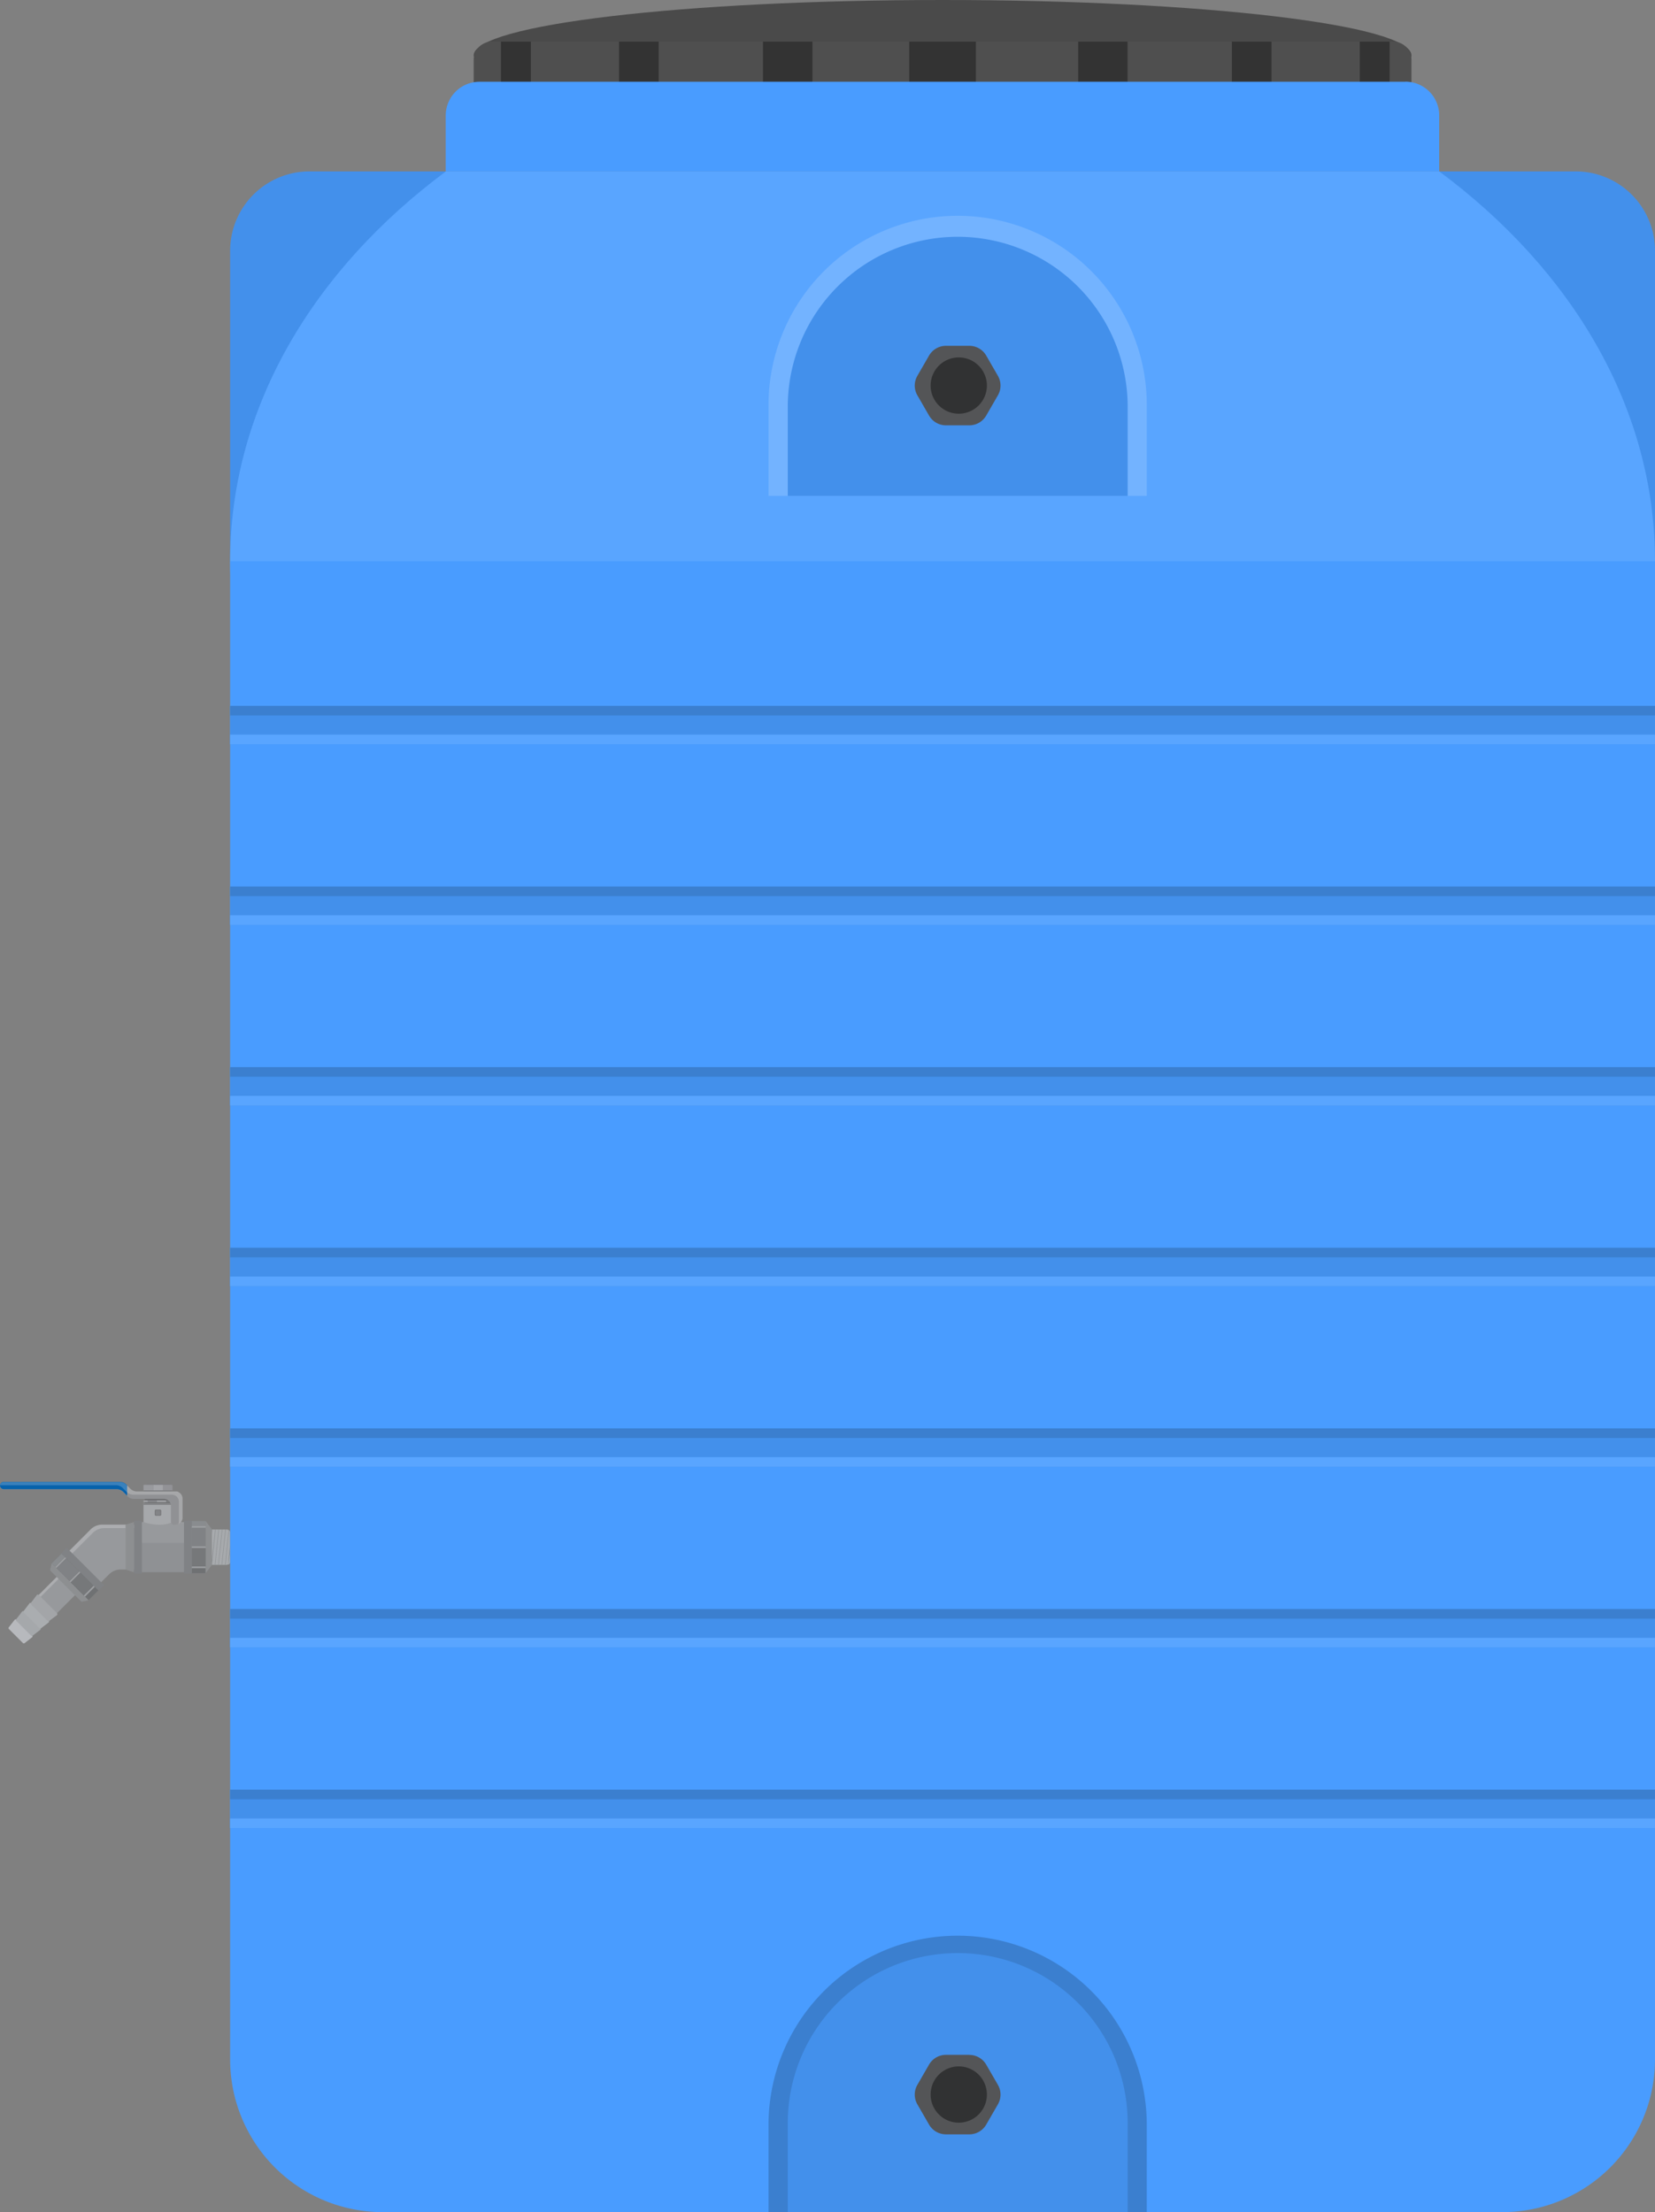 <svg xmlns="http://www.w3.org/2000/svg" xmlns:xlink="http://www.w3.org/1999/xlink" id="Group_303" data-name="Group 303" width="94.122" height="125.792" viewBox="0 0 94.122 125.792"><rect x="0" y="0" width="94.122" height="125.792" fill="#808080" stroke="none"/><defs><clipPath id="clip-path"><rect id="Rectangle_184" data-name="Rectangle 184" width="94.122" height="125.792" fill="none"></rect></clipPath><clipPath id="clip-path-3"><rect id="Rectangle_127" data-name="Rectangle 127" width="3.845" height="1.749" fill="none"></rect></clipPath><clipPath id="clip-path-4"><rect id="Rectangle_137" data-name="Rectangle 137" width="10.385" height="2.394" fill="none"></rect></clipPath><clipPath id="clip-path-5"><rect id="Rectangle_147" data-name="Rectangle 147" width="1.722" height="1.722" fill="none"></rect></clipPath></defs><g id="Group_302" data-name="Group 302" clip-path="url(#clip-path)"><g id="Group_301" data-name="Group 301"><g id="Group_300" data-name="Group 300" clip-path="url(#clip-path)"><path id="Path_391" data-name="Path 391" d="M8.153,139.6a.942.942,0,0,0-.665.275L6.2,141.165l-.033.032,1.8,1.8.571-.571a.936.936,0,0,1,.665-.275h.807V139.6H8.153Z" transform="translate(-2.338 -52.901)" fill="#97999c"></path><g id="Group_293" data-name="Group 293" transform="translate(3.833 86.703)" opacity="0.2"><g id="Group_292" data-name="Group 292"><g id="Group_291" data-name="Group 291" clip-path="url(#clip-path-3)"><path id="Path_392" data-name="Path 392" d="M7.488,139.881,6.171,141.2l.156.155,1.285-1.284a.941.941,0,0,1,.664-.275h1.741V139.6H8.153a.94.94,0,0,0-.665.275" transform="translate(-6.171 -139.605)" fill="#fff"></path></g></g></g><path id="Path_393" data-name="Path 393" d="M15.269,138.757Z" transform="translate(-5.786 -52.58)" fill="#9c9ea1"></path><path id="Path_394" data-name="Path 394" d="M12.637,139.363h0l0,0a.012.012,0,0,0-.006.007V142.2a.013.013,0,0,0,.006.011l.011,0H15.4v-2.851H12.637" transform="translate(-4.784 -52.809)" fill="#8f9194"></path><rect id="Rectangle_128" data-name="Rectangle 128" width="2.802" height="1.187" transform="translate(7.869 86.553)" fill="#97999c"></rect><path id="Path_395" data-name="Path 395" d="M13.139,138.709a3.382,3.382,0,0,0,.824.15,1.933,1.933,0,0,0,.825-.15h0v-1.07h-1.65Z" transform="translate(-4.979 -52.156)" fill="#a6a8ab"></path><path id="Path_396" data-name="Path 396" d="M14.474,138.219h-.238a.065.065,0,0,0-.065.065v.22a.065.065,0,0,0,.065.065h.238a.065.065,0,0,0,.065-.065v-.22a.065.065,0,0,0-.065-.065" transform="translate(-5.37 -52.376)" fill="#77787a"></path><path id="Path_397" data-name="Path 397" d="M14.456,138.289h-.147a.065.065,0,0,0-.065.065v.134a.064.064,0,0,0,.065.065h.147a.064.064,0,0,0,.065-.065v-.134a.065.065,0,0,0-.065-.065" transform="translate(-5.398 -52.403)" fill="#838487"></path><rect id="Rectangle_129" data-name="Rectangle 129" width="1.511" height="0.09" transform="translate(8.229 85.392)" fill="#6d6e70"></rect><rect id="Rectangle_130" data-name="Rectangle 130" width="1.511" height="0.181" transform="translate(8.229 85.189)" fill="#6d6e70"></rect><rect id="Rectangle_131" data-name="Rectangle 131" width="1.65" height="0.09" transform="translate(8.16 85.483)" fill="#838487"></rect><rect id="Rectangle_132" data-name="Rectangle 132" width="1.65" height="0.09" transform="translate(8.16 85.325)" fill="#7c7d80"></rect><rect id="Rectangle_133" data-name="Rectangle 133" width="0.521" height="0.09" transform="translate(8.922 85.325)" fill="#a3a4a8"></rect><rect id="Rectangle_134" data-name="Rectangle 134" width="0.521" height="0.09" transform="translate(8.401 85.325)" fill="#88888c"></rect><rect id="Rectangle_135" data-name="Rectangle 135" width="0.242" height="0.09" transform="translate(8.16 85.325)" fill="#a3a4a8"></rect><path id="Path_398" data-name="Path 398" d="M14.732,136.051H13.246a.041.041,0,0,0-.039.042v.271h1.564v-.271a.041.041,0,0,0-.04-.042" transform="translate(-5.005 -51.555)" fill="#7c7d80"></path><path id="Path_399" data-name="Path 399" d="M14.689,135.88H13.441c-.019,0-.034.009-.034.021v.136h1.316V135.9c0-.012-.015-.021-.034-.021" transform="translate(-5.08 -51.49)" fill="#7c7d80"></path><path id="Path_400" data-name="Path 400" d="M15.417,135.951h-.508v.314h.55v-.271a.042.042,0,0,0-.042-.042" transform="translate(-5.65 -51.517)" fill="#929296"></path><rect id="Rectangle_136" data-name="Rectangle 136" width="0.55" height="0.314" transform="translate(8.71 84.434)" fill="#a3a4a8"></rect><path id="Path_401" data-name="Path 401" d="M13.139,135.993v.271h.55v-.314h-.508a.042.042,0,0,0-.042.042" transform="translate(-4.979 -51.517)" fill="#999a9e"></path><path id="Path_402" data-name="Path 402" d="M10.148,136.252l-.03-.012h0a.331.331,0,0,0-.052-.015l-.014,0-.013,0-.019,0-.042,0H7.8c-.022,0-.042,0-.061,0a.408.408,0,0,1-.048-.008.543.543,0,0,1-.282-.152l-.217-.217a.533.533,0,0,0-.258-.142h0l-.042-.008a.534.534,0,0,0-.078-.006H.184a.21.21,0,0,0-.057.015h0l-.015.008a.216.216,0,0,0-.051.037.2.2,0,0,0-.036.049.2.2,0,0,0-.022.07.163.163,0,0,0,0,.03.211.211,0,0,0,.211.211H6.629a.552.552,0,0,1,.39.161l.209.206.013.014a.532.532,0,0,0,.376.155h1.7a.409.409,0,0,1,.273.1.329.329,0,0,1,.043.045l.018.022a.176.176,0,0,1,.014.023.378.378,0,0,1,.034.067.37.37,0,0,1,.024.09.473.473,0,0,1,0,.06v.881a.181.181,0,0,0,0,.037v0a.153.153,0,0,0,.01.03.187.187,0,0,0,.206.116l.121-.021a.379.379,0,0,0,.224-.127.36.36,0,0,0,.049-.072.379.379,0,0,0,.043-.177v-1.088a.412.412,0,0,0-.24-.374" transform="translate(0 -51.413)" fill="#909194"></path><path id="Path_403" data-name="Path 403" d="M6.93,135.692h0l-.042-.008a.655.655,0,0,0-.078-.006H.209l-.024,0a.176.176,0,0,0-.057.015h0l-.014.006a.222.222,0,0,0-.053.038.213.213,0,0,0-.039.053.2.2,0,0,0-.02.066H0a.153.153,0,0,0,0,.03.211.211,0,0,0,.21.211H6.629a.554.554,0,0,1,.391.161l.209.206v-.592l-.04-.04a.533.533,0,0,0-.258-.142" transform="translate(0 -51.413)" fill="#0762ab"></path><g id="Group_296" data-name="Group 296" transform="translate(0.001 84.264)" opacity="0.2"><g id="Group_295" data-name="Group 295"><g id="Group_294" data-name="Group 294" clip-path="url(#clip-path-4)"><path id="Path_404" data-name="Path 404" d="M10.149,136.252l-.03-.012h0a.417.417,0,0,0-.052-.015l-.014,0-.013,0-.019,0a.327.327,0,0,0-.043,0H7.8c-.022,0-.042,0-.061,0a.408.408,0,0,1-.048-.008.528.528,0,0,1-.175-.067.551.551,0,0,1-.11-.084l-.175-.175-.042-.042a.526.526,0,0,0-.256-.142h0l-.042-.008a.534.534,0,0,0-.078-.006H.186a.21.21,0,0,0-.057.015h0l-.015.007a.264.264,0,0,0-.052.038.23.23,0,0,0-.039.053.193.193,0,0,0-.02.066h6.6a.532.532,0,0,1,.377.157l.217.217a.31.31,0,0,0,.03.027.553.553,0,0,0,.362.135l2.179,0a.411.411,0,0,1,.411.411V137.9a.358.358,0,0,1-.006.068.381.381,0,0,1-.037.109.384.384,0,0,0,.249-.358v-1.088a.414.414,0,0,0-.238-.374" transform="translate(-0.002 -135.678)" fill="#fff"></path></g></g></g><path id="Path_405" data-name="Path 405" d="M17.262,139.235h-.378a.034.034,0,0,0-.037.03v2.949a.034.034,0,0,0,.037.03h.378a.034.034,0,0,0,.038-.03v-2.949a.034.034,0,0,0-.038-.03" transform="translate(-6.384 -52.761)" fill="#808285"></path><path id="Path_406" data-name="Path 406" d="M12.674,139.235H12.3a.034.034,0,0,0-.037.03v2.949a.034.034,0,0,0,.037.03h.378a.034.034,0,0,0,.038-.03v-2.949a.034.034,0,0,0-.038-.03" transform="translate(-4.645 -52.761)" fill="#808285"></path><rect id="Rectangle_138" data-name="Rectangle 138" width="0.788" height="2.965" transform="translate(10.908 86.495)" fill="#898c8f"></rect><rect id="Rectangle_139" data-name="Rectangle 139" width="0.788" height="0.099" transform="translate(10.908 89.077)" fill="#9c9ea1"></rect><rect id="Rectangle_140" data-name="Rectangle 140" width="0.788" height="0.284" transform="translate(10.908 89.175)" fill="#6f7173"></rect><path id="Path_407" data-name="Path 407" d="M18.833,142.234l.345-.459v-2.047l-.345-.459Z" transform="translate(-7.137 -52.774)" fill="#8d8f91"></path><rect id="Rectangle_141" data-name="Rectangle 141" width="0.788" height="0.098" transform="translate(10.908 87.929)" fill="#9c9ea1"></rect><rect id="Rectangle_142" data-name="Rectangle 142" width="0.788" height="0.099" transform="translate(10.908 86.779)" fill="#9c9ea1"></rect><rect id="Rectangle_143" data-name="Rectangle 143" width="0.788" height="1.05" transform="translate(10.908 88.027)" fill="#76787a"></rect><rect id="Rectangle_144" data-name="Rectangle 144" width="0.788" height="1.05" transform="translate(10.908 86.878)" fill="#808285"></rect><path id="Path_408" data-name="Path 408" d="M20.913,140.089h0l-.011,0,0,0a.142.142,0,0,0-.049-.008v1.963a.109.109,0,0,0,.029,0h0a.138.138,0,0,0,.032-.012h0a.145.145,0,0,0,.032-.022.129.129,0,0,0,.041-.094v-1.7a.132.132,0,0,0-.076-.117" transform="translate(-7.9 -53.08)" fill="#a7aaad"></path><path id="Path_409" data-name="Path 409" d="M20.35,140.068l0,0a.379.379,0,0,0-.152-.027h-.8v2.009h.792a.477.477,0,0,0,.142-.019h.009l0,0a.055.055,0,0,0,.024-.015l0,0,0-.008v-1.91a.02.02,0,0,0-.006-.013l-.011-.007" transform="translate(-7.348 -53.066)" fill="#a7aaad"></path><path id="Path_410" data-name="Path 410" d="M20.806,140.084h0l0,0-.207,1.982h.037l.19-1.828V140.1c0-.007-.006-.014-.016-.02" transform="translate(-7.804 -53.082)" fill="#939699"></path><path id="Path_411" data-name="Path 411" d="M20.595,142.064h0l.206-1.979h0l0,0Z" transform="translate(-7.804 -53.082)" fill="#646a6b"></path><path id="Path_412" data-name="Path 412" d="M20.895,142.582v.008l0,0h0l0,0a.067.067,0,0,0,.024-.016h0v0l0-.023.07-.671v-.354l-.07.67Z" transform="translate(-7.918 -53.627)" fill="#939699"></path><path id="Path_413" data-name="Path 413" d="M20.895,142.583v.008l0,0v-.007l.037-.349.07-.67v-.043l-.07.67Z" transform="translate(-7.918 -53.627)" fill="#646a6b"></path><path id="Path_414" data-name="Path 414" d="M20.285,142.048h.037l.21-2.009h-.037Z" transform="translate(-7.687 -53.066)" fill="#939699"></path><path id="Path_415" data-name="Path 415" d="M20.285,142.048h0l.209-2.009h0Z" transform="translate(-7.687 -53.066)" fill="#646a6b"></path><path id="Path_416" data-name="Path 416" d="M19.976,142.048h.037l.21-2.009h-.037Z" transform="translate(-7.57 -53.066)" fill="#939699"></path><path id="Path_417" data-name="Path 417" d="M19.976,142.048h0l.209-2.009h0Z" transform="translate(-7.57 -53.066)" fill="#646a6b"></path><path id="Path_418" data-name="Path 418" d="M19.667,142.048H19.7l.209-2.009h-.037Z" transform="translate(-7.452 -53.066)" fill="#939699"></path><path id="Path_419" data-name="Path 419" d="M19.667,142.048h0l.209-2.009h0Z" transform="translate(-7.452 -53.066)" fill="#646a6b"></path><path id="Path_420" data-name="Path 420" d="M19.389,141.857v.191h.017l.21-2.009h-.037Z" transform="translate(-7.347 -53.066)" fill="#939699"></path><path id="Path_421" data-name="Path 421" d="M19.389,141.857v.047l.194-1.865h0Z" transform="translate(-7.347 -53.066)" fill="#646a6b"></path><path id="Path_422" data-name="Path 422" d="M19.389,140.369l.034-.33h-.034Z" transform="translate(-7.347 -53.066)" fill="#939699"></path><path id="Path_423" data-name="Path 423" d="M19.389,140.061l0-.022h0Z" transform="translate(-7.347 -53.066)" fill="#646a6b"></path><rect id="Rectangle_145" data-name="Rectangle 145" width="2.28" height="1.468" transform="translate(2.09 90.807) rotate(-45)" fill="#97999c"></rect><g id="Group_299" data-name="Group 299" transform="translate(2.09 89.194)" opacity="0.2"><g id="Group_298" data-name="Group 298"><g id="Group_297" data-name="Group 297" clip-path="url(#clip-path-5)"><rect id="Rectangle_146" data-name="Rectangle 146" width="2.28" height="0.155" transform="translate(0 1.612) rotate(-45)" fill="#fff"></rect></g></g></g><path id="Path_424" data-name="Path 424" d="M1.232,148.278a.081.081,0,0,0-.117.031l-.323.411a.07.07,0,0,0,0,.087l.812.812a.071.071,0,0,0,.088,0L2.1,149.3a.082.082,0,0,0,.031-.119Z" transform="translate(-0.294 -56.182)" fill="#b7b9bd"></path><path id="Path_425" data-name="Path 425" d="M1.915,147.529a.081.081,0,0,0-.12.028l-.32.414a.072.072,0,0,0,0,.089l.848.848a.072.072,0,0,0,.089,0l.414-.32a.081.081,0,0,0,.028-.12Z" transform="translate(-0.553 -55.897)" fill="#a5a8ab"></path><path id="Path_426" data-name="Path 426" d="M2.6,146.776a.081.081,0,0,0-.123.025l-.317.417a.075.075,0,0,0,.006.093l.886.886a.075.075,0,0,0,.093.006l.417-.317a.081.081,0,0,0,.025-.123Z" transform="translate(-0.812 -55.612)" fill="#aaadb0"></path><path id="Path_427" data-name="Path 427" d="M3.275,146.022a.082.082,0,0,0-.126.022l-.314.42a.078.078,0,0,0,.009.1l.926.925a.076.076,0,0,0,.1.009l.42-.314a.082.082,0,0,0,.022-.127Z" transform="translate(-1.07 -55.325)" fill="#a3a5a8"></path><path id="Path_428" data-name="Path 428" d="M5.943,141.743a.034.034,0,0,0-.048.006l-.267.267a.034.034,0,0,0-.006.048l2.085,2.085a.034.034,0,0,0,.048-.006l.267-.267a.034.034,0,0,0,.006-.048Z" transform="translate(-2.128 -53.709)" fill="#808285"></path><rect id="Rectangle_148" data-name="Rectangle 148" width="0.789" height="2.965" transform="translate(2.937 88.901) rotate(-45)" fill="#6f7173"></rect><rect id="Rectangle_149" data-name="Rectangle 149" width="0.789" height="0.098" transform="matrix(0.707, -0.707, 0.707, 0.707, 3.138, 89.102)" fill="#9c9ea1"></rect><rect id="Rectangle_150" data-name="Rectangle 150" width="0.789" height="0.284" transform="translate(2.937 88.901) rotate(-45)" fill="#898c8f"></rect><path id="Path_429" data-name="Path 429" d="M4.582,143.54l1.791,1.791.4-.091-2.1-2.1Z" transform="translate(-1.736 -54.242)" fill="#8d8f91"></path><rect id="Rectangle_151" data-name="Rectangle 151" width="0.789" height="0.098" transform="matrix(0.707, -0.707, 0.707, 0.707, 3.95, 89.915)" fill="#9c9ea1"></rect><rect id="Rectangle_152" data-name="Rectangle 152" width="0.789" height="0.098" transform="matrix(0.707, -0.707, 0.707, 0.707, 4.762, 90.727)" fill="#9c9ea1"></rect><rect id="Rectangle_153" data-name="Rectangle 153" width="0.789" height="1.05" transform="translate(3.208 89.172) rotate(-45)" fill="#808285"></rect><rect id="Rectangle_154" data-name="Rectangle 154" width="0.789" height="1.05" transform="translate(4.02 89.984) rotate(-45)" fill="#76787a"></rect><path id="Path_430" data-name="Path 430" d="M11.495,142.061l.474.151v-2.851l-.474.148Z" transform="translate(-4.356 -52.809)" fill="#8d8f91"></path><path id="Path_431" data-name="Path 431" d="M97.593,15.693H25.587a4.514,4.514,0,0,0-4.514,4.514V37.862h81.034V20.207a4.514,4.514,0,0,0-4.514-4.514" transform="translate(-7.985 -5.947)" fill="#4390eb"></path><path id="Path_432" data-name="Path 432" d="M89.835,15.693H33.345c-7.568,5.619-12.272,13.474-12.272,22.169,0,17.08,18.14,30.926,40.517,30.926s40.517-13.846,40.517-30.926c0-8.7-4.7-16.551-12.272-22.169" transform="translate(-7.985 -5.947)" fill="#59a5ff"></path><path id="Path_433" data-name="Path 433" d="M21.074,136.584V51.389h81.033v85.195a8.681,8.681,0,0,1-8.681,8.681H29.755a8.681,8.681,0,0,1-8.681-8.681" transform="translate(-7.986 -19.473)" fill="#499cff"></path><path id="Path_434" data-name="Path 434" d="M96.708,3.154c0,1.742-11.939,3.155-26.666,3.155S43.375,4.9,43.375,3.154,55.314,0,70.042,0,96.708,1.411,96.708,3.154" transform="translate(-16.436 0)" fill="#4a4a4a"></path><path id="Path_435" data-name="Path 435" d="M95.672,3.815H44.41A1.035,1.035,0,0,0,43.375,4.85V8.237A1.035,1.035,0,0,0,44.41,9.272H95.672a1.035,1.035,0,0,0,1.035-1.035V4.85a1.035,1.035,0,0,0-1.035-1.035" transform="translate(-16.436 -1.446)" fill="#4f4f4f"></path><rect id="Rectangle_155" data-name="Rectangle 155" width="3.791" height="5.457" transform="translate(51.709 2.369)" fill="#333"></rect><rect id="Rectangle_156" data-name="Rectangle 156" width="1.699" height="5.457" transform="translate(77.33 2.369)" fill="#333"></rect><rect id="Rectangle_157" data-name="Rectangle 157" width="2.255" height="5.457" transform="translate(70.058 2.369)" fill="#333"></rect><rect id="Rectangle_158" data-name="Rectangle 158" width="2.81" height="5.457" transform="translate(61.317 2.369)" fill="#333"></rect><rect id="Rectangle_159" data-name="Rectangle 159" width="1.699" height="5.457" transform="translate(28.491 2.369)" fill="#333"></rect><rect id="Rectangle_160" data-name="Rectangle 160" width="2.255" height="5.457" transform="translate(35.206 2.369)" fill="#333"></rect><rect id="Rectangle_161" data-name="Rectangle 161" width="2.81" height="5.457" transform="translate(43.392 2.369)" fill="#333"></rect><path id="Path_436" data-name="Path 436" d="M96.708,10.4H43.375v.329a1.035,1.035,0,0,0,1.035,1.035H95.672a1.035,1.035,0,0,0,1.035-1.035Z" transform="translate(-16.436 -3.943)" fill="#333"></path><path id="Path_437" data-name="Path 437" d="M95.394,7.485H42.736a1.92,1.92,0,0,0-1.92,1.92v3.178h56.5V9.4a1.92,1.92,0,0,0-1.92-1.92" transform="translate(-15.467 -2.836)" fill="#499cff"></path><path id="Path_438" data-name="Path 438" d="M70.374,192.889v-5.067a10.756,10.756,0,0,1,21.511,0v5.067Z" transform="translate(-26.667 -67.097)" fill="#3b7fcf"></path><path id="Path_439" data-name="Path 439" d="M70.374,35.747V30.681a10.756,10.756,0,1,1,21.511,0v5.067Z" transform="translate(-26.667 -7.55)" fill="#73b3ff"></path><path id="Path_440" data-name="Path 440" d="M81.8,178.824h0a9.665,9.665,0,0,0-9.665,9.665v5.066h19.33v-5.066a9.665,9.665,0,0,0-9.665-9.665" transform="translate(-27.333 -67.763)" fill="#4390eb"></path><path id="Path_441" data-name="Path 441" d="M81.8,21.681h0a9.665,9.665,0,0,0-9.665,9.665v5.066h19.33V31.346A9.665,9.665,0,0,0,81.8,21.681" transform="translate(-27.333 -8.216)" fill="#4390eb"></path><path id="Path_442" data-name="Path 442" d="M86.869,188.142h-1.33a1.108,1.108,0,0,0-.96.554l-.665,1.152a1.108,1.108,0,0,0,0,1.109l.665,1.152a1.108,1.108,0,0,0,.96.554h1.33a1.109,1.109,0,0,0,.96-.554l.665-1.152a1.111,1.111,0,0,0,0-1.109L87.83,188.7a1.109,1.109,0,0,0-.96-.554" transform="translate(-31.742 -71.294)" fill="#545557"></path><path id="Path_443" data-name="Path 443" d="M88.415,190.8a1.6,1.6,0,1,1-1.6-1.6,1.6,1.6,0,0,1,1.6,1.6" transform="translate(-32.289 -71.695)" fill="#313233"></path><path id="Path_444" data-name="Path 444" d="M86.869,31.664h-1.33a1.108,1.108,0,0,0-.96.554l-.665,1.152a1.108,1.108,0,0,0,0,1.109l.665,1.151a1.108,1.108,0,0,0,.96.555h1.33a1.108,1.108,0,0,0,.96-.555l.665-1.151a1.111,1.111,0,0,0,0-1.109l-.665-1.152a1.109,1.109,0,0,0-.96-.554" transform="translate(-31.742 -11.999)" fill="#545557"></path><path id="Path_445" data-name="Path 445" d="M88.415,34.325a1.6,1.6,0,1,1-1.6-1.6,1.6,1.6,0,0,1,1.6,1.6" transform="translate(-32.289 -12.4)" fill="#313233"></path><rect id="Rectangle_162" data-name="Rectangle 162" width="81.033" height="2.18" transform="translate(13.088 101.772)" fill="#4390eb"></rect><rect id="Rectangle_163" data-name="Rectangle 163" width="81.033" height="0.545" transform="translate(13.088 103.406)" fill="#59a5ff"></rect><rect id="Rectangle_164" data-name="Rectangle 164" width="81.033" height="0.545" transform="translate(13.088 101.771)" fill="#3b7fcf"></rect><rect id="Rectangle_165" data-name="Rectangle 165" width="81.033" height="2.18" transform="translate(13.088 91.499)" fill="#4390eb"></rect><rect id="Rectangle_166" data-name="Rectangle 166" width="81.033" height="0.545" transform="translate(13.088 93.134)" fill="#59a5ff"></rect><rect id="Rectangle_167" data-name="Rectangle 167" width="81.033" height="0.545" transform="translate(13.088 91.499)" fill="#3b7fcf"></rect><rect id="Rectangle_168" data-name="Rectangle 168" width="81.033" height="2.18" transform="translate(13.088 81.228)" fill="#4390eb"></rect><rect id="Rectangle_169" data-name="Rectangle 169" width="81.033" height="0.545" transform="translate(13.088 82.862)" fill="#59a5ff"></rect><rect id="Rectangle_170" data-name="Rectangle 170" width="81.033" height="0.545" transform="translate(13.088 81.227)" fill="#3b7fcf"></rect><rect id="Rectangle_171" data-name="Rectangle 171" width="81.033" height="2.18" transform="translate(13.088 70.955)" fill="#4390eb"></rect><rect id="Rectangle_172" data-name="Rectangle 172" width="81.033" height="0.545" transform="translate(13.088 72.59)" fill="#59a5ff"></rect><rect id="Rectangle_173" data-name="Rectangle 173" width="81.033" height="0.545" transform="translate(13.088 70.955)" fill="#3b7fcf"></rect><rect id="Rectangle_174" data-name="Rectangle 174" width="81.033" height="2.18" transform="translate(13.088 60.683)" fill="#4390eb"></rect><rect id="Rectangle_175" data-name="Rectangle 175" width="81.033" height="0.545" transform="translate(13.088 62.318)" fill="#59a5ff"></rect><rect id="Rectangle_176" data-name="Rectangle 176" width="81.033" height="0.545" transform="translate(13.088 60.683)" fill="#3b7fcf"></rect><rect id="Rectangle_177" data-name="Rectangle 177" width="81.033" height="2.18" transform="translate(13.088 50.411)" fill="#4390eb"></rect><rect id="Rectangle_178" data-name="Rectangle 178" width="81.033" height="0.545" transform="translate(13.088 52.046)" fill="#59a5ff"></rect><rect id="Rectangle_179" data-name="Rectangle 179" width="81.033" height="0.545" transform="translate(13.088 50.411)" fill="#3b7fcf"></rect><rect id="Rectangle_180" data-name="Rectangle 180" width="81.033" height="2.18" transform="translate(13.088 40.139)" fill="#4390eb"></rect><rect id="Rectangle_181" data-name="Rectangle 181" width="81.033" height="0.545" transform="translate(13.088 41.774)" fill="#59a5ff"></rect><rect id="Rectangle_182" data-name="Rectangle 182" width="81.033" height="0.545" transform="translate(13.088 40.139)" fill="#3b7fcf"></rect></g></g></g></svg>